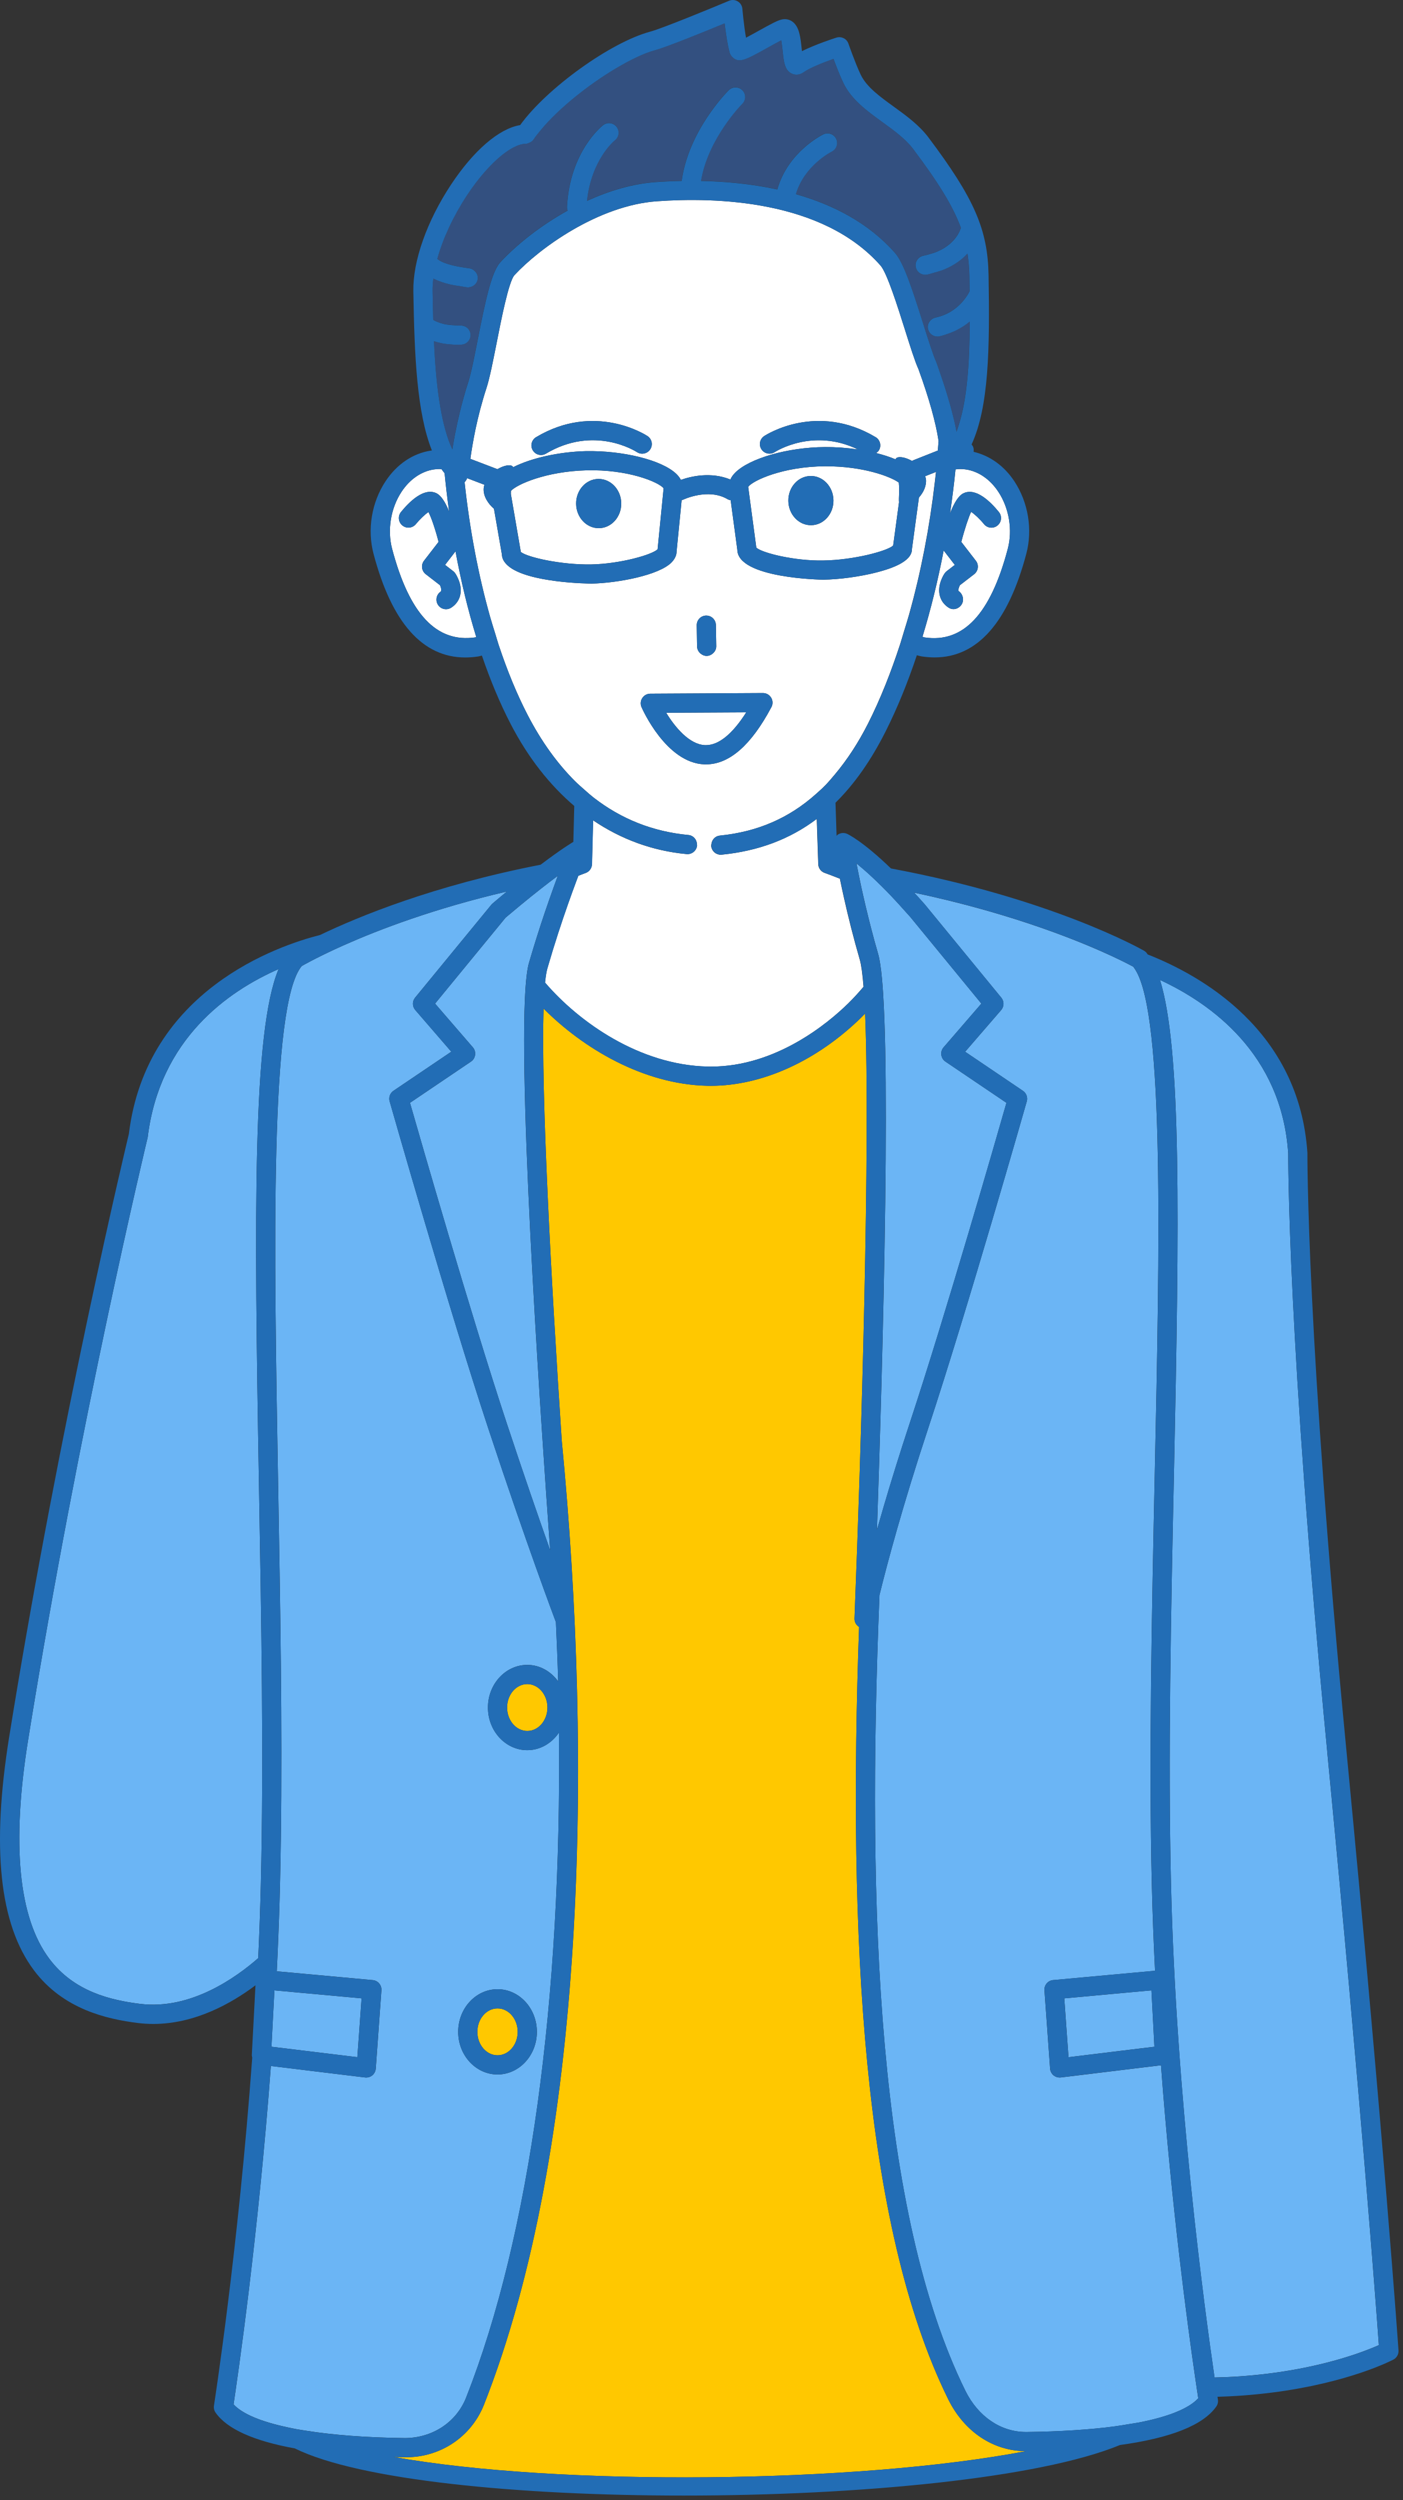 <?xml version="1.0" encoding="utf-8"?>
<svg xmlns="http://www.w3.org/2000/svg" fill="none" height="100%" overflow="visible" preserveAspectRatio="none" style="display: block;" viewBox="0 0 142 253" width="100%">
<rect x="0" y="0" width="142" height="253" fill="#333333" stroke="none"/>
<g id="Vector">
<path d="M134.328 177.217C130.3 135.317 130.382 116.899 130.382 116.717C129.716 106.64 122.533 101.542 117.406 99.167C119.586 106.174 119.363 123.473 118.818 149.094C118.519 163.166 118.209 177.714 118.519 190.69C119.036 212.457 121.934 233.816 122.927 240.59C124.554 240.554 126.407 240.443 128.453 240.184C134.31 239.446 138.176 237.928 139.555 237.315C139.281 233.491 137.779 213.158 134.324 177.215L134.328 177.217Z" fill="#6BB5F5"/>
<path d="M26.399 190.692C26.701 178.051 26.45 163.873 26.207 150.161C25.72 122.523 25.561 104.358 28.195 98.066C23.043 100.326 16.163 105.155 14.947 115.096C14.859 115.487 8.03 143.842 2.849 176.06C1.153 186.601 1.871 194.054 4.987 198.212C7.488 201.551 11.214 202.409 14.181 202.781C19.306 203.421 23.934 200.084 26.133 198.153C26.248 195.68 26.338 193.187 26.399 190.692Z" fill="#6BB5F5"/>
<path d="M53.368 177.108C51.171 177.108 49.385 175.173 49.385 172.794C49.385 170.414 51.173 168.479 53.368 168.479C54.641 168.479 55.763 169.141 56.494 170.15C56.441 168.164 56.355 166.157 56.263 164.146C56.186 163.942 53.37 156.5 49.412 144.527C45.419 132.447 39.498 111.661 39.437 111.452C39.321 111.048 39.478 110.615 39.827 110.38L45.676 106.427L42.03 102.208C41.72 101.85 41.714 101.323 42.014 100.957L49.732 91.553C49.769 91.508 49.808 91.467 49.853 91.43C50.37 90.989 50.836 90.604 51.302 90.216C43.959 91.929 38.346 94.072 34.803 95.65C34.459 95.803 34.128 95.954 33.822 96.095C33.468 96.259 33.143 96.414 32.841 96.561C31.606 97.162 30.826 97.595 30.542 97.757C27.291 101.609 27.728 126.27 28.149 150.124C28.363 162.197 28.582 174.628 28.427 186.077C28.406 187.649 28.378 189.204 28.341 190.737C28.286 193.038 28.204 195.338 28.102 197.621C28.081 198.103 28.057 198.58 28.034 199.062C28.026 199.203 28.02 199.344 28.014 199.485L30.779 199.738L37.725 200.376C38.252 200.423 38.644 200.887 38.605 201.414L38.033 209.336C38.013 209.6 37.886 209.847 37.682 210.015C37.508 210.158 37.289 210.236 37.065 210.236C37.026 210.236 36.987 210.236 36.948 210.228L31.588 209.576L30.619 209.457L27.417 209.067C26.134 226.359 24.037 240.69 23.641 243.308C24.526 244.272 26.398 245.047 29.04 245.619C29.355 245.687 29.671 245.754 30.008 245.817C30.317 245.874 30.65 245.924 30.977 245.975C33.722 246.41 37.071 246.673 40.994 246.72C43.757 246.702 46.187 245.139 47.184 242.605C53.666 226.149 56.858 202.182 56.572 175.332C55.846 176.401 54.686 177.108 53.368 177.108ZM50.356 209.927C48.159 209.927 46.373 207.992 46.373 205.613C46.373 203.233 48.161 201.299 50.356 201.299C52.552 201.299 54.34 203.233 54.34 205.613C54.34 207.992 52.552 209.927 50.356 209.927Z" fill="#6BB5F5"/>
<path d="M121.109 241.577C121.066 241.287 121.019 240.964 120.964 240.598C120.228 235.536 118.579 223.365 117.504 208.995L115.453 209.244L114.654 209.342L114.486 209.361L113.685 209.459L113.519 209.479L107.366 210.229C107.327 210.235 107.287 210.236 107.248 210.236C107.025 210.236 106.806 210.158 106.631 210.015C106.428 209.847 106.3 209.6 106.281 209.336L105.709 201.414C105.67 200.886 106.061 200.423 106.588 200.376L112.54 199.83L116.903 199.433C116.758 196.564 116.646 193.657 116.576 190.74C116.266 177.721 116.576 163.147 116.875 149.055C117.359 126.309 117.856 102.824 114.919 98.149C114.846 98.032 114.772 97.918 114.696 97.824C114.41 97.669 113.652 97.27 112.469 96.723C112.179 96.59 111.862 96.445 111.521 96.295C107.916 94.697 101.44 92.221 92.522 90.332C92.88 90.725 93.225 91.093 93.611 91.538C93.616 91.546 93.622 91.552 93.628 91.559L101.344 100.963C101.644 101.329 101.638 101.856 101.328 102.215L97.682 106.433L103.531 110.387C103.88 110.622 104.037 111.054 103.921 111.458C103.862 111.665 97.938 132.453 93.945 144.533C91.349 152.388 89.788 158.261 89.013 161.414C87.693 193.618 88.879 224.005 97.7 241.92C98.994 244.546 101.289 246.107 103.849 246.107H103.921C107.301 246.066 110.276 245.872 112.792 245.541C113.339 245.468 113.83 245.382 114.331 245.298C114.651 245.243 114.999 245.198 115.301 245.139C118.27 244.558 120.322 243.731 121.276 242.695C121.27 242.654 121.26 242.599 121.254 242.554C121.217 242.308 121.168 241.983 121.107 241.583L121.109 241.577Z" fill="#6BB5F5"/>
<path d="M50.265 93.966L44.033 101.56L47.86 105.988C48.042 106.197 48.124 106.476 48.087 106.752C48.05 107.028 47.897 107.275 47.668 107.429L41.495 111.6C42.551 115.282 47.68 133.11 51.254 143.922C52.998 149.198 54.52 153.592 55.681 156.871C55.452 153.71 55.17 149.686 54.877 145.234C54.549 140.295 54.211 134.828 53.913 129.388C53.255 117.368 52.806 105.532 53.182 100.029C53.218 99.506 53.261 99.044 53.314 98.64C53.374 98.159 53.445 97.749 53.531 97.456C53.545 97.412 53.557 97.371 53.57 97.328C54.101 95.503 54.647 93.796 55.164 92.27C55.307 91.851 55.442 91.461 55.578 91.073C55.724 90.656 55.861 90.261 55.999 89.885C56.026 89.808 56.051 89.738 56.079 89.663C56.104 89.591 56.13 89.522 56.155 89.454C56.255 89.18 56.363 88.876 56.455 88.628C55.958 88.996 55.364 89.452 54.716 89.961C54.403 90.206 54.074 90.468 53.725 90.748C53.034 91.306 52.28 91.927 51.446 92.632C51.402 92.668 51.365 92.699 51.324 92.734C51.271 92.779 51.226 92.814 51.173 92.859L50.263 93.97L50.265 93.966Z" fill="#6BB5F5"/>
<path d="M89.092 97.573C89.157 97.992 89.216 98.484 89.268 99.051C89.31 99.5 89.347 99.995 89.382 100.53C89.582 103.63 89.66 108.089 89.658 113.241C89.658 115.912 89.635 118.762 89.597 121.703C89.519 127.756 89.374 134.172 89.212 140.135C89.063 145.636 88.898 150.749 88.759 154.812C88.971 154.064 89.2 153.271 89.445 152.439C90.177 149.95 91.058 147.092 92.106 143.922C95.68 133.11 100.811 115.282 101.864 111.6L95.692 107.429C95.463 107.274 95.31 107.028 95.273 106.751C95.235 106.475 95.318 106.199 95.5 105.988L99.326 101.56L92.137 92.799C91.979 92.615 91.844 92.475 91.689 92.301C91.16 91.706 90.657 91.152 90.191 90.662C89.852 90.308 89.531 89.979 89.225 89.677C88.765 89.221 88.342 88.817 87.954 88.465C87.661 88.198 87.4 87.971 87.148 87.76C87.114 87.73 87.077 87.699 87.046 87.674C86.932 87.578 86.795 87.456 86.689 87.372C86.699 87.419 86.711 87.478 86.719 87.527C86.772 87.799 86.828 88.093 86.891 88.404C86.911 88.5 86.932 88.602 86.952 88.702C87.003 88.947 87.056 89.199 87.11 89.463C87.144 89.618 87.177 89.775 87.212 89.938C87.259 90.151 87.308 90.372 87.359 90.595C87.441 90.964 87.529 91.346 87.624 91.739C87.97 93.202 88.387 94.831 88.892 96.578C88.965 96.831 89.031 97.177 89.092 97.573Z" fill="#6BB5F5"/>
<path d="M29.679 207.386L30.648 207.506L36.166 208.178L36.597 202.224L30.746 201.688L29.775 201.598L27.908 201.427L27.775 201.414L27.474 207.12L27.552 207.128L29.679 207.386Z" fill="#6BB5F5"/>
<path d="M114.173 201.631L113.546 201.69L113.205 201.721L112.577 201.778L107.718 202.224L108.147 208.178L112.682 207.625L113.442 207.531L113.652 207.508L114.41 207.414L114.621 207.388L115.377 207.296L116.84 207.12L116.538 201.414L115.142 201.543L114.173 201.631Z" fill="#6BB5F5"/>
<path d="M95.961 242.773C87.275 225.135 85.84 195.88 86.948 164.637C86.659 164.459 86.471 164.139 86.484 163.779C87.172 146.493 88.1 115.519 87.558 102.563C87.428 102.696 87.307 102.829 87.174 102.96C82.658 107.372 77.126 109.879 71.938 109.879C71.813 109.879 71.689 109.879 71.564 109.875C65.092 109.722 59.013 106.076 55.014 102.061C54.758 110.541 55.763 129.301 56.857 145.782C60.004 178.3 59.297 217.157 48.993 243.32C47.71 246.576 44.612 248.664 41.081 248.664H40.971C40.57 248.66 40.218 248.638 39.828 248.63C56.54 251.613 86.659 251.327 103.845 248.045C100.529 248.043 97.588 246.079 95.961 242.773Z" fill="#FFC800"/>
<path d="M53.366 175.165C54.493 175.165 55.406 174.103 55.406 172.794C55.406 171.484 54.493 170.422 53.366 170.422C52.239 170.422 51.325 171.484 51.325 172.794C51.325 174.103 52.239 175.165 53.366 175.165Z" fill="#FFC800"/>
<path d="M50.356 207.984C51.483 207.984 52.396 206.922 52.396 205.612C52.396 204.303 51.483 203.241 50.356 203.241C49.229 203.241 48.315 204.303 48.315 205.612C48.315 206.922 49.229 207.984 50.356 207.984Z" fill="#FFC800"/>
<path d="M45.048 57.164L45.866 57.796C45.948 57.859 46.021 57.935 46.078 58.021C46.199 58.203 46.798 59.161 46.587 60.183C46.475 60.726 46.158 61.18 45.668 61.493C45.506 61.599 45.324 61.648 45.144 61.648C44.824 61.648 44.511 61.491 44.327 61.202C44.037 60.751 44.166 60.15 44.617 59.858C44.699 59.676 44.629 59.414 44.529 59.216L43.089 58.103C42.664 57.775 42.586 57.166 42.915 56.741L44.388 54.835C44.065 53.572 43.649 52.348 43.364 51.817C43.029 52.037 42.492 52.544 42.094 53.033C41.756 53.449 41.147 53.515 40.728 53.175C40.312 52.838 40.248 52.227 40.585 51.81C41.386 50.821 42.923 49.26 44.208 49.931C44.638 50.157 45.055 50.774 45.455 51.753C45.279 50.478 45.124 49.193 44.997 47.885C44.899 47.75 44.789 47.633 44.699 47.489C44.63 47.486 44.574 47.46 44.505 47.46C44.317 47.46 44.123 47.474 43.92 47.503C42.637 47.697 41.472 48.504 40.636 49.773C39.549 51.426 39.184 53.633 39.686 55.53C41.434 62.155 44.182 65.061 48.105 64.499C48.142 64.493 48.167 64.474 48.204 64.466C47.368 61.748 46.665 58.846 46.103 55.793L45.048 57.16V57.164Z" fill="white"/>
<path d="M101.05 49.776C100.216 48.508 99.049 47.699 97.766 47.507C97.386 47.448 97.039 47.456 96.71 47.501C96.563 48.987 96.375 50.466 96.158 51.94C96.581 50.854 97.022 50.174 97.478 49.937C98.769 49.267 100.3 50.826 101.101 51.815C101.438 52.232 101.373 52.843 100.958 53.18C100.541 53.523 99.93 53.456 99.591 53.039C99.182 52.534 98.624 52.011 98.291 51.801C98.067 52.25 97.635 53.523 97.298 54.841L98.77 56.746C99.097 57.171 99.019 57.78 98.596 58.109L97.155 59.221C97.055 59.417 96.975 59.67 97.002 59.795C97.453 60.085 97.617 60.721 97.327 61.172C97.135 61.469 96.824 61.642 96.505 61.642C96.34 61.642 96.172 61.597 96.017 61.497C95.528 61.184 95.21 60.729 95.099 60.187C94.887 59.165 95.484 58.205 95.608 58.025C95.666 57.939 95.737 57.862 95.819 57.8L96.638 57.167L95.512 55.708C94.934 58.728 94.215 61.652 93.368 64.432C93.442 64.454 93.501 64.493 93.583 64.505C97.492 65.088 100.251 62.163 102 55.536C102.501 53.636 102.137 51.427 101.05 49.776Z" fill="white"/>
<path d="M59.854 57.117C62.772 57.058 65.999 56.141 66.557 55.585L67.166 49.411C66.667 48.782 63.544 47.476 59.329 47.597C55.229 47.711 52.295 49.033 51.717 49.675C51.717 49.689 51.714 49.7 51.714 49.714C51.708 49.81 51.71 49.9 51.708 49.994L52.716 55.857C53.368 56.398 56.831 57.175 59.854 57.117ZM58.311 50.989C58.291 49.614 59.3 48.484 60.561 48.467C61.822 48.449 62.86 49.55 62.88 50.926C62.899 52.301 61.891 53.431 60.63 53.449C59.368 53.466 58.331 52.366 58.311 50.989Z" fill="white"/>
<path d="M50.347 47.48C50.797 47.215 51.267 47.068 51.6 47.088C51.781 47.1 51.882 47.17 51.947 47.274C53.831 46.324 56.629 45.725 59.271 45.653C63.004 45.58 66.959 46.534 68.448 47.952C68.653 48.147 68.804 48.353 68.916 48.562C69.928 48.198 71.959 47.72 73.923 48.525C74.027 48.284 74.184 48.063 74.393 47.85C75.831 46.385 79.739 45.265 83.486 45.241C84.602 45.233 85.743 45.32 86.834 45.482C82.322 43.291 78.578 45.647 78.412 45.752C77.965 46.044 77.362 45.917 77.068 45.468C76.774 45.02 76.9 44.423 77.346 44.127C77.56 43.984 82.69 40.694 88.624 44.237C89.084 44.513 89.235 45.108 88.959 45.568C88.888 45.688 88.783 45.768 88.675 45.844C89.382 46.021 90.04 46.232 90.626 46.477C90.684 46.363 90.786 46.285 90.97 46.265C91.323 46.228 91.83 46.375 92.316 46.649C92.351 46.63 92.374 46.602 92.411 46.587L94.918 45.594C94.944 45.273 94.975 44.951 94.996 44.63C94.709 42.733 94.029 40.3 92.958 37.357C92.603 36.582 92.135 35.093 91.591 33.368C90.87 31.081 89.781 27.624 89.124 26.876C83.258 20.218 72.411 19.94 66.468 20.369C60.583 20.792 54.624 25.081 52.055 27.861C51.477 28.555 50.743 32.279 50.259 34.745C49.901 36.556 49.566 38.268 49.237 39.274C48.261 42.274 47.833 44.84 47.607 46.434L50.341 47.476C50.341 47.476 50.345 47.478 50.347 47.48ZM54.258 44.239C60.186 40.696 65.32 43.986 65.536 44.129C65.982 44.423 66.106 45.022 65.814 45.47C65.52 45.919 64.917 46.046 64.47 45.754C64.296 45.641 60.117 43.005 55.255 45.907C55.098 46.001 54.928 46.044 54.757 46.044C54.426 46.044 54.105 45.876 53.923 45.57C53.647 45.112 53.798 44.515 54.258 44.239Z" fill="white"/>
<path d="M83.629 47.186H83.5C79.262 47.211 76.203 48.619 75.727 49.266L76.552 55.424C77.149 55.959 80.404 56.772 83.296 56.721C86.369 56.68 89.798 55.771 90.397 55.207L90.99 50.828C90.945 50.392 91.057 49.696 90.973 48.897C90.971 48.874 90.965 48.852 90.963 48.827C90.045 48.182 87.293 47.188 83.627 47.188L83.629 47.186ZM82.108 53.149C80.846 53.166 79.808 52.066 79.789 50.689C79.769 49.312 80.778 48.184 82.039 48.167C83.3 48.149 84.338 49.25 84.358 50.627C84.377 52.001 83.369 53.131 82.108 53.149Z" fill="white"/>
<path d="M94.742 47.752L93.644 48.187C93.657 48.234 93.669 48.281 93.679 48.33C93.689 48.382 93.712 48.431 93.718 48.488C93.79 49.17 93.46 49.835 93.007 50.349L92.302 55.542C92.316 56.063 91.985 56.527 91.297 56.948C91.012 57.122 90.667 57.291 90.248 57.449C89.811 57.616 89.306 57.774 88.718 57.925C87.022 58.358 84.955 58.64 83.319 58.661C83.159 58.661 74.664 58.528 74.624 55.63L73.949 50.621C73.843 50.601 73.737 50.572 73.639 50.515C71.665 49.352 69.151 50.562 69.126 50.572C69.082 50.593 69.035 50.589 68.992 50.603L68.475 55.847C68.485 56.022 68.405 56.458 67.988 56.895C66.715 58.223 62.469 59.002 59.894 59.057H59.884C59.602 59.057 53.385 58.99 51.409 57.246C51.043 56.922 50.806 56.55 50.796 56.102L49.993 51.484C49.402 50.973 48.902 50.223 48.951 49.424C48.959 49.297 48.994 49.175 49.028 49.056L47.279 48.388C47.228 48.531 47.159 48.647 47.071 48.739C47.054 48.758 47.042 48.784 47.022 48.8C47.547 53.652 48.428 58.25 49.607 62.429C49.766 62.989 49.938 63.526 50.107 64.07C50.23 64.466 50.342 64.877 50.471 65.265C51.334 67.86 52.318 70.261 53.422 72.389C54.797 75.037 56.393 77.242 58.181 79.034C58.488 79.341 58.811 79.619 59.13 79.901C59.444 80.179 59.757 80.459 60.082 80.714C62.869 82.878 66.069 84.159 69.676 84.497C70.173 84.544 70.532 84.962 70.541 85.449C70.541 85.486 70.555 85.518 70.553 85.555C70.504 86.09 70.022 86.475 69.496 86.432C66.016 86.105 62.849 84.924 60.025 83.015L59.912 87.454C59.902 87.856 59.645 88.21 59.266 88.346C59.003 88.439 58.778 88.531 58.531 88.626C58.461 88.81 58.388 89.001 58.314 89.205C58.192 89.528 58.065 89.879 57.93 90.247C57.799 90.609 57.664 90.987 57.521 91.389C56.863 93.255 56.111 95.523 55.398 97.994C55.302 98.327 55.224 98.819 55.161 99.437C58.613 103.462 64.727 107.772 71.605 107.934C71.72 107.938 71.836 107.938 71.951 107.938C78.57 107.938 83.834 103.505 85.812 101.572C86.4 100.998 86.917 100.424 87.397 99.856C87.297 98.601 87.173 97.653 87.019 97.121C86.347 94.8 85.83 92.701 85.432 90.925C85.35 90.554 85.276 90.216 85.203 89.877C85.135 89.552 85.06 89.213 85 88.917C84.923 88.886 84.833 88.855 84.755 88.825C84.34 88.661 83.924 88.498 83.46 88.334C83.084 88.201 82.826 87.85 82.814 87.451L82.661 82.872C79.924 84.936 76.751 86.119 73.042 86.491C73.009 86.495 72.978 86.497 72.944 86.497C72.451 86.497 72.028 86.123 71.979 85.623C71.971 85.553 71.991 85.488 71.998 85.422C72.049 84.975 72.384 84.605 72.848 84.56C76.675 84.176 79.863 82.784 82.577 80.356C82.894 80.07 83.216 79.792 83.519 79.478C83.84 79.147 84.15 78.783 84.457 78.417C85.705 76.936 86.848 75.211 87.88 73.165C89.089 70.768 90.166 68.061 91.108 65.169C91.239 64.766 91.356 64.343 91.482 63.929C91.662 63.342 91.848 62.766 92.014 62.165C93.201 57.923 94.086 53.364 94.619 48.739C94.656 48.412 94.697 48.087 94.73 47.758L94.742 47.752ZM71.47 62.292H71.485C72.014 62.292 72.447 62.717 72.457 63.246L72.49 65.177L72.494 65.386C72.5 65.698 72.347 65.966 72.122 66.148C71.959 66.279 71.763 66.371 71.538 66.375H71.523C71.291 66.375 71.086 66.283 70.919 66.148C70.704 65.974 70.557 65.719 70.551 65.422L70.516 63.279C70.508 62.743 70.935 62.3 71.472 62.29L71.47 62.292ZM78.077 71.557C76.037 75.403 73.812 77.35 71.458 77.35C71.403 77.35 71.348 77.35 71.293 77.35C67.43 77.201 65.029 71.788 64.929 71.559C64.798 71.259 64.827 70.915 65.005 70.641C65.183 70.366 65.487 70.2 65.814 70.198L77.213 70.131H77.219C77.558 70.131 77.873 70.309 78.05 70.599C78.226 70.891 78.238 71.255 78.077 71.557Z" fill="white"/>
<path d="M71.37 75.407H71.452C72.752 75.407 74.145 74.267 75.531 72.083L67.428 72.13C68.309 73.572 69.764 75.346 71.37 75.407Z" fill="white"/>
<path d="M96.77 33.426C96.486 33.569 96.18 33.693 95.851 33.8C95.595 33.885 95.346 33.977 95.06 34.033C95.005 34.045 94.948 34.049 94.894 34.051C94.886 34.051 94.876 34.053 94.868 34.053C94.414 34.053 94.008 33.734 93.916 33.272C93.815 32.761 94.138 32.269 94.641 32.146C94.655 32.142 94.665 32.132 94.678 32.13C95.015 32.063 95.319 31.962 95.601 31.844C95.937 31.703 96.227 31.533 96.49 31.351C97.612 30.569 98.094 29.547 98.119 29.484C98.121 29.48 98.125 29.476 98.129 29.473C98.123 28.95 98.117 28.433 98.107 27.896C98.094 27.105 98.021 26.372 97.913 25.654C97.383 26.243 96.617 26.837 95.532 27.277C95.252 27.391 94.935 27.481 94.61 27.571C94.343 27.645 94.099 27.733 93.801 27.786C93.754 27.794 93.707 27.798 93.66 27.798C93.65 27.798 93.64 27.8 93.63 27.8C93.168 27.8 92.759 27.469 92.675 26.997C92.606 26.609 92.781 26.239 93.084 26.032C93.196 25.955 93.321 25.899 93.462 25.873C93.683 25.834 93.864 25.773 94.059 25.72C94.377 25.634 94.666 25.536 94.925 25.423C96.746 24.62 97.169 23.267 97.189 23.198C97.203 23.149 97.234 23.112 97.255 23.067C96.451 20.854 94.99 18.5 92.424 15.085C91.645 14.047 90.452 13.181 89.299 12.347C87.754 11.229 86.158 10.07 85.355 8.389C85 7.647 84.62 6.662 84.356 5.953C83.342 6.316 81.945 6.868 81.321 7.312C80.954 7.573 80.529 7.62 80.15 7.451C79.413 7.118 79.325 6.284 79.204 5.129C79.174 4.847 79.127 4.41 79.067 4.075C78.659 4.283 78.097 4.598 77.676 4.831C76.454 5.511 75.765 5.885 75.275 6.028C74.939 6.126 74.692 6.118 74.445 6.012C74.329 5.965 74.226 5.877 74.132 5.785C74.004 5.658 73.899 5.511 73.852 5.346C73.619 4.522 73.444 3.294 73.335 2.362C71.339 3.186 67.479 4.759 66.322 5.068C65.184 5.372 63.776 6.059 62.317 6.927C59.511 8.595 56.529 10.992 54.776 13.103C54.492 13.446 54.21 13.787 53.998 14.108C53.885 14.28 53.711 14.388 53.523 14.46C53.419 14.499 53.317 14.542 53.205 14.544C52.835 14.55 52.412 14.683 51.954 14.922C50.544 15.659 48.807 17.421 47.264 19.757C45.867 21.87 44.824 24.136 44.258 26.186C44.369 26.302 44.794 26.635 46.102 26.917C46.371 26.974 46.684 27.029 47.031 27.079C47.184 27.103 47.325 27.126 47.495 27.146C47.685 27.168 47.845 27.258 47.984 27.371C48.231 27.575 48.386 27.884 48.345 28.227C48.294 28.652 47.971 28.963 47.573 29.046C47.508 29.059 47.448 29.081 47.381 29.081C47.342 29.081 47.303 29.081 47.264 29.073C47.005 29.042 46.8 28.993 46.561 28.956C46.245 28.905 45.909 28.861 45.629 28.801C44.906 28.64 44.34 28.431 43.854 28.19C43.803 28.621 43.77 29.04 43.776 29.431C43.794 30.43 43.815 31.405 43.843 32.365C44.044 32.496 44.414 32.653 44.9 32.776C45.168 32.845 45.489 32.878 45.854 32.901C46.095 32.917 46.306 32.95 46.592 32.933C46.678 32.923 46.758 32.947 46.841 32.96C47.258 33.038 47.593 33.397 47.618 33.843C47.65 34.38 47.24 34.84 46.706 34.87C46.688 34.87 46.672 34.87 46.655 34.87C46.494 34.879 46.336 34.883 46.185 34.883C46.003 34.883 45.844 34.866 45.674 34.854C45.327 34.832 45.008 34.793 44.716 34.734C44.424 34.676 44.158 34.609 43.919 34.527C44.029 36.994 44.224 39.254 44.567 41.228C44.847 42.836 45.223 44.262 45.756 45.417C45.764 45.435 45.77 45.458 45.779 45.476C45.934 44.467 46.179 43.173 46.531 41.716C46.762 40.762 47.033 39.754 47.385 38.667C47.677 37.77 48.002 36.113 48.349 34.36C49.144 30.326 49.729 27.606 50.593 26.57C52.271 24.753 54.694 22.826 57.449 21.299C57.402 21.175 57.376 21.042 57.384 20.903C57.682 15.306 60.903 12.76 61.04 12.655C61.463 12.32 62.074 12.404 62.403 12.831C62.73 13.254 62.652 13.861 62.231 14.188C62.129 14.27 59.858 16.16 59.405 20.317C61.632 19.303 63.998 18.588 66.324 18.42C67.133 18.361 68.03 18.318 68.989 18.298C69.682 13.209 73.583 9.286 73.762 9.112C74.145 8.738 74.76 8.744 75.134 9.128C75.51 9.51 75.502 10.124 75.121 10.5C75.083 10.538 71.653 13.998 70.949 18.302C73.346 18.349 76.006 18.58 78.669 19.162C79.734 15.369 83.177 13.655 83.33 13.583C83.816 13.356 84.391 13.557 84.622 14.039C84.855 14.523 84.652 15.102 84.17 15.335C84.141 15.351 81.395 16.738 80.551 19.638C84.284 20.701 87.883 22.524 90.579 25.585C91.445 26.57 92.275 29.071 93.442 32.778C93.946 34.372 94.422 35.88 94.755 36.618C94.903 37.026 95.029 37.406 95.164 37.793C95.54 38.886 95.865 39.91 96.131 40.86C96.417 41.88 96.648 42.832 96.807 43.686C96.897 43.457 96.966 43.194 97.044 42.948C97.88 40.325 98.127 36.757 98.146 32.527C97.764 32.855 97.294 33.154 96.77 33.42V33.426Z" fill="#335080"/>
<path d="M136.262 177.029C132.247 135.253 132.325 116.913 132.324 116.663C131.507 104.268 121.576 98.713 116.158 96.584C116.109 96.525 116.066 96.437 116.015 96.384C115.95 96.318 115.876 96.259 115.793 96.21C115.402 95.987 106.378 90.909 90.175 87.883C87.33 85.13 85.82 84.417 85.736 84.38C85.41 84.237 85.036 84.276 84.752 84.49C84.717 84.517 84.704 84.562 84.672 84.593L84.561 81.233C86.47 79.355 88.144 76.97 89.625 74.036C90.802 71.702 91.865 69.095 92.797 66.305C92.958 66.352 93.118 66.401 93.291 66.426C93.735 66.493 94.166 66.528 94.587 66.528C98.913 66.528 102.034 63.005 103.875 56.035C104.523 53.582 104.073 50.846 102.671 48.713C101.631 47.133 100.172 46.107 98.537 45.721C98.56 45.559 98.558 45.39 98.494 45.226C98.457 45.132 98.396 45.055 98.335 44.981C100.088 41.158 100.182 35.332 100.055 27.867C99.974 23.218 98.613 20.091 93.982 13.924C93.028 12.653 91.714 11.7 90.443 10.781C89.033 9.759 87.702 8.793 87.114 7.558C86.554 6.385 85.879 4.432 85.871 4.415C85.698 3.915 85.164 3.653 84.656 3.806C84.4 3.888 82.549 4.489 81.167 5.176C81.157 5.09 81.149 5.008 81.141 4.934C81.02 3.786 80.906 2.701 80.203 2.19C79.896 1.967 79.518 1.886 79.142 1.969C78.707 2.061 78.077 2.398 76.735 3.144C76.369 3.347 75.903 3.606 75.505 3.815C75.274 2.505 75.139 0.911 75.137 0.89C75.112 0.582 74.939 0.302 74.673 0.142C74.409 -0.019 74.082 -0.046 73.794 0.077C71.978 0.839 67.004 2.883 65.823 3.198C61.785 4.279 55.317 8.952 52.646 12.659C50.515 13.01 47.942 15.215 45.641 18.695C43.205 22.382 41.781 26.41 41.834 29.475C41.948 36.121 42.193 41.742 43.712 45.586C43.685 45.59 43.654 45.592 43.628 45.596C41.791 45.872 40.152 46.98 39.01 48.719C37.608 50.852 37.158 53.588 37.806 56.041C39.645 63.013 42.766 66.534 47.094 66.534C47.515 66.534 47.948 66.499 48.393 66.432C48.526 66.412 48.647 66.371 48.773 66.338C49.634 68.864 50.613 71.199 51.7 73.294C53.468 76.7 55.64 79.439 58.121 81.56L58.029 85.197C58.029 85.197 58.028 85.197 58.026 85.197C57.957 85.236 56.888 85.862 54.716 87.505C43.918 89.605 36.29 92.744 32.395 94.616C28.197 95.677 14.816 100.182 13.041 114.757C12.973 115.041 6.127 143.462 0.931 175.756C-0.876 186.995 -0.058 194.724 3.434 199.383C6.407 203.351 10.854 204.326 13.94 204.716C14.471 204.782 14.998 204.814 15.515 204.814C19.727 204.814 23.416 202.738 25.858 200.903L25.488 207.927C25.482 208.031 25.504 208.127 25.529 208.223C24.133 227.479 21.687 243.234 21.656 243.437C21.617 243.686 21.675 243.941 21.82 244.146C22.993 245.817 25.708 247.015 29.836 247.765C36.325 250.977 52.47 252.539 69.2 252.539C86.879 252.539 105.185 250.797 113.353 247.424C118.48 246.717 121.774 245.423 123.104 243.527C123.249 243.322 123.308 243.065 123.266 242.815C123.264 242.801 123.249 242.699 123.223 242.542C124.845 242.499 126.682 242.376 128.701 242.121C136.485 241.14 140.848 238.874 141.028 238.778C141.369 238.598 141.571 238.238 141.545 237.852C141.531 237.649 140.1 216.965 136.264 177.035L136.262 177.029ZM121.279 242.691C120.327 243.727 118.273 244.554 115.304 245.135C115.002 245.194 114.654 245.239 114.335 245.294C113.833 245.378 113.342 245.464 112.795 245.537C110.279 245.868 107.304 246.061 103.924 246.103H103.852C101.29 246.103 98.997 244.542 97.703 241.916C88.882 224.001 87.694 193.612 89.016 161.41C89.791 158.257 91.352 152.384 93.949 144.529C97.942 132.448 103.864 111.663 103.924 111.454C104.04 111.05 103.883 110.617 103.535 110.382L97.685 106.429L101.331 102.21C101.641 101.852 101.647 101.325 101.347 100.959L93.631 91.555C93.631 91.555 93.62 91.541 93.614 91.534C93.228 91.089 92.883 90.721 92.525 90.327C101.443 92.217 107.919 94.692 111.524 96.29C111.865 96.441 112.184 96.586 112.472 96.719C113.653 97.268 114.413 97.665 114.699 97.82C114.777 97.912 114.85 98.027 114.922 98.145C117.86 102.817 117.362 126.303 116.878 149.051C116.579 163.143 116.267 177.717 116.579 190.735C116.647 193.651 116.761 196.559 116.906 199.428L112.543 199.826L106.591 200.372C106.065 200.419 105.673 200.883 105.712 201.41L106.284 209.331C106.304 209.596 106.431 209.843 106.635 210.011C106.809 210.154 107.028 210.232 107.251 210.232C107.291 210.232 107.33 210.232 107.369 210.224L113.522 209.474L113.688 209.455L114.489 209.357L114.658 209.337L115.457 209.239L117.507 208.991C118.582 223.361 120.231 235.532 120.967 240.594C121.02 240.96 121.069 241.283 121.112 241.573C121.171 241.974 121.222 242.298 121.259 242.544C121.267 242.589 121.275 242.646 121.281 242.685L121.279 242.691ZM39.827 248.631C40.217 248.639 40.569 248.66 40.971 248.664H41.08C44.611 248.664 47.709 246.576 48.992 243.32C57.448 221.851 59.435 191.84 58.139 163.793C58.139 163.775 58.145 163.76 58.145 163.744C58.137 163.638 58.127 163.523 58.12 163.417C57.836 157.415 57.411 151.499 56.856 145.785C55.762 129.305 54.757 110.543 55.014 102.063C59.013 106.078 65.091 109.724 71.563 109.877C71.689 109.877 71.812 109.881 71.937 109.881C77.125 109.881 82.657 107.374 87.173 102.962C87.308 102.831 87.427 102.696 87.557 102.565C88.099 115.521 87.171 146.495 86.484 163.781C86.47 164.142 86.658 164.461 86.948 164.639C85.839 195.882 87.275 225.137 95.96 242.775C97.587 246.081 100.529 248.045 103.844 248.047C86.658 251.329 56.539 251.613 39.827 248.631ZM2.849 176.06C8.03 143.842 14.859 115.487 14.947 115.096C16.161 105.155 23.043 100.326 28.195 98.066C25.561 104.356 25.718 122.523 26.207 150.161C26.45 163.873 26.699 178.051 26.399 190.692C26.34 193.187 26.248 195.682 26.133 198.155C23.933 200.084 19.308 203.423 14.181 202.783C11.214 202.411 7.49 201.553 4.987 198.214C1.871 194.057 1.153 186.599 2.849 176.06ZM27.909 201.428L31.716 201.774L36.596 202.223L36.167 208.176L27.554 207.128L27.476 207.119L27.777 201.414L27.911 201.426L27.909 201.428ZM27.413 209.069L30.615 209.459L31.584 209.578L36.944 210.23C36.983 210.236 37.023 210.238 37.062 210.238C37.285 210.238 37.504 210.16 37.679 210.017C37.882 209.848 38.01 209.602 38.029 209.337L38.601 201.416C38.64 200.887 38.249 200.425 37.722 200.378L30.776 199.74L28.011 199.487C28.018 199.346 28.024 199.205 28.03 199.064C28.054 198.584 28.077 198.105 28.099 197.623C28.201 195.339 28.283 193.038 28.338 190.739C28.375 189.208 28.402 187.651 28.424 186.079C28.578 174.632 28.359 162.199 28.146 150.126C27.725 126.27 27.288 101.611 30.539 97.759C30.823 97.597 31.602 97.164 32.838 96.563C33.137 96.418 33.465 96.261 33.819 96.097C34.124 95.956 34.455 95.805 34.8 95.652C38.343 94.076 43.955 91.933 51.299 90.218C50.833 90.603 50.367 90.991 49.85 91.432C49.806 91.471 49.765 91.51 49.728 91.555L42.011 100.959C41.711 101.325 41.717 101.852 42.026 102.21L45.672 106.429L39.823 110.382C39.474 110.617 39.318 111.05 39.433 111.454C39.492 111.661 45.416 132.448 49.409 144.529C53.367 156.502 56.183 163.946 56.259 164.148C56.351 166.159 56.435 168.166 56.49 170.152C55.76 169.143 54.638 168.481 53.365 168.481C51.167 168.481 49.382 170.416 49.382 172.795C49.382 175.175 51.169 177.11 53.365 177.11C54.683 177.11 55.842 176.405 56.569 175.335C56.856 202.186 53.662 226.153 47.18 242.609C46.184 245.143 43.753 246.706 40.99 246.723C37.068 246.676 33.717 246.414 30.974 245.979C30.646 245.928 30.312 245.877 30.004 245.821C29.667 245.758 29.35 245.691 29.037 245.623C26.395 245.051 24.523 244.275 23.638 243.312C24.031 240.696 26.131 226.361 27.413 209.069ZM69.497 86.432C70.024 86.473 70.506 86.09 70.555 85.555C70.559 85.518 70.545 85.484 70.543 85.449C70.535 84.962 70.175 84.544 69.677 84.498C66.07 84.159 62.872 82.88 60.084 80.714C59.759 80.461 59.445 80.179 59.132 79.901C58.813 79.619 58.49 79.343 58.182 79.034C56.392 77.242 54.798 75.037 53.423 72.389C52.317 70.261 51.336 67.86 50.472 65.265C50.343 64.877 50.231 64.466 50.108 64.07C49.94 63.526 49.765 62.989 49.609 62.429C48.428 58.25 47.549 53.65 47.024 48.8C47.043 48.782 47.055 48.758 47.073 48.739C47.159 48.645 47.229 48.529 47.28 48.388L49.029 49.056C48.996 49.178 48.961 49.297 48.953 49.424C48.902 50.223 49.401 50.973 49.995 51.484L50.797 56.102C50.807 56.55 51.044 56.925 51.41 57.246C53.386 58.991 59.604 59.057 59.886 59.057H59.896C62.471 59.004 66.716 58.223 67.989 56.895C68.406 56.456 68.487 56.022 68.477 55.847L68.994 50.603C69.039 50.589 69.084 50.593 69.127 50.572C69.153 50.562 71.667 49.352 73.641 50.515C73.739 50.572 73.845 50.599 73.95 50.621L74.626 55.63C74.665 58.526 83.16 58.662 83.321 58.662C84.954 58.64 87.024 58.358 88.72 57.925C89.307 57.774 89.813 57.616 90.249 57.449C90.668 57.289 91.011 57.122 91.299 56.948C91.986 56.529 92.315 56.063 92.304 55.542L93.009 50.349C93.461 49.836 93.792 49.17 93.719 48.488C93.714 48.433 93.69 48.384 93.68 48.33C93.671 48.281 93.659 48.234 93.645 48.187L94.744 47.752C94.71 48.079 94.669 48.406 94.632 48.733C94.101 53.358 93.214 57.917 92.028 62.159C91.859 62.758 91.673 63.336 91.495 63.923C91.37 64.335 91.252 64.758 91.121 65.163C90.177 68.055 89.102 70.764 87.894 73.159C86.862 75.205 85.716 76.929 84.47 78.411C84.163 78.777 83.856 79.139 83.532 79.472C83.229 79.786 82.908 80.066 82.591 80.35C79.876 82.78 76.688 84.172 72.862 84.554C72.397 84.599 72.063 84.969 72.012 85.416C72.004 85.483 71.984 85.547 71.992 85.618C72.041 86.117 72.464 86.491 72.958 86.491C72.991 86.491 73.022 86.491 73.055 86.485C76.764 86.115 79.939 84.932 82.675 82.866L82.827 87.445C82.839 87.844 83.098 88.195 83.474 88.328C83.938 88.492 84.353 88.655 84.768 88.819C84.846 88.851 84.936 88.88 85.013 88.912C85.072 89.205 85.146 89.546 85.216 89.871C85.289 90.21 85.362 90.549 85.446 90.919C85.843 92.695 86.362 94.794 87.032 97.115C87.187 97.647 87.31 98.595 87.41 99.851C86.928 100.418 86.413 100.992 85.826 101.566C83.848 103.499 78.584 107.932 71.965 107.932C71.849 107.932 71.734 107.932 71.618 107.929C64.739 107.766 58.627 103.456 55.174 99.431C55.237 98.813 55.313 98.321 55.411 97.988C56.126 95.519 56.876 93.249 57.534 91.383C57.675 90.981 57.812 90.603 57.943 90.241C58.076 89.873 58.206 89.522 58.327 89.199C58.404 88.996 58.476 88.804 58.544 88.62C58.791 88.526 59.016 88.434 59.279 88.34C59.657 88.204 59.913 87.85 59.925 87.449L60.039 83.009C62.862 84.92 66.029 86.099 69.509 86.426L69.497 86.432ZM48.103 64.503C44.18 65.065 41.433 62.159 39.684 55.534C39.183 53.635 39.547 51.428 40.634 49.777C41.468 48.508 42.635 47.699 43.918 47.507C44.121 47.476 44.315 47.464 44.503 47.464C44.574 47.464 44.631 47.489 44.697 47.493C44.789 47.636 44.897 47.756 44.995 47.889C45.122 49.197 45.277 50.484 45.453 51.757C45.054 50.777 44.637 50.161 44.206 49.935C42.921 49.264 41.384 50.824 40.583 51.813C40.246 52.23 40.311 52.842 40.726 53.178C41.143 53.519 41.754 53.453 42.093 53.037C42.49 52.548 43.027 52.041 43.362 51.821C43.648 52.352 44.063 53.576 44.386 54.839L42.913 56.744C42.586 57.169 42.665 57.778 43.088 58.107L44.527 59.22C44.627 59.419 44.697 59.68 44.615 59.862C44.165 60.152 44.033 60.753 44.325 61.205C44.511 61.493 44.823 61.652 45.142 61.652C45.322 61.652 45.504 61.603 45.667 61.497C46.156 61.184 46.474 60.73 46.585 60.187C46.797 59.165 46.199 58.205 46.076 58.025C46.017 57.939 45.947 57.863 45.864 57.8L45.046 57.167L46.101 55.8C46.663 58.852 47.367 61.756 48.203 64.474C48.167 64.482 48.14 64.501 48.103 64.507V64.503ZM43.924 34.531C44.161 34.612 44.429 34.68 44.721 34.739C45.013 34.798 45.332 34.835 45.678 34.858C45.847 34.868 46.007 34.888 46.19 34.888C46.34 34.888 46.499 34.884 46.66 34.874C46.677 34.874 46.693 34.874 46.71 34.874C47.245 34.843 47.654 34.385 47.623 33.848C47.597 33.399 47.263 33.041 46.846 32.965C46.763 32.949 46.683 32.928 46.597 32.937C46.311 32.955 46.099 32.92 45.859 32.906C45.494 32.884 45.173 32.849 44.905 32.781C44.419 32.657 44.051 32.501 43.847 32.369C43.82 31.41 43.797 30.436 43.781 29.436C43.775 29.046 43.806 28.627 43.859 28.194C44.345 28.433 44.911 28.645 45.633 28.805C45.913 28.866 46.248 28.911 46.566 28.96C46.804 28.997 47.008 29.046 47.269 29.078C47.308 29.083 47.347 29.085 47.386 29.085C47.453 29.085 47.513 29.064 47.578 29.05C47.975 28.968 48.299 28.656 48.349 28.232C48.391 27.889 48.236 27.579 47.989 27.376C47.85 27.262 47.691 27.172 47.5 27.151C47.329 27.131 47.188 27.107 47.035 27.084C46.689 27.033 46.376 26.978 46.107 26.921C44.799 26.639 44.372 26.306 44.263 26.191C44.828 24.139 45.874 21.875 47.269 19.762C48.812 17.427 50.549 15.663 51.959 14.927C52.417 14.688 52.84 14.555 53.21 14.549C53.324 14.549 53.425 14.504 53.527 14.465C53.717 14.394 53.89 14.286 54.003 14.112C54.215 13.791 54.497 13.45 54.781 13.107C56.533 10.998 59.514 8.599 62.322 6.931C63.781 6.063 65.189 5.376 66.327 5.073C67.484 4.763 71.344 3.191 73.339 2.366C73.449 3.3 73.625 4.528 73.856 5.351C73.903 5.515 74.009 5.662 74.136 5.789C74.231 5.881 74.332 5.969 74.45 6.016C74.698 6.122 74.943 6.13 75.28 6.032C75.77 5.889 76.461 5.517 77.681 4.836C78.102 4.603 78.664 4.289 79.071 4.08C79.132 4.415 79.179 4.853 79.209 5.133C79.33 6.289 79.418 7.123 80.154 7.456C80.534 7.624 80.961 7.577 81.325 7.317C81.95 6.87 83.348 6.318 84.361 5.958C84.623 6.667 85.005 7.652 85.359 8.394C86.16 10.072 87.758 11.232 89.303 12.352C90.457 13.188 91.65 14.051 92.429 15.089C94.994 18.505 96.455 20.86 97.26 23.071C97.24 23.116 97.207 23.154 97.194 23.203C97.174 23.273 96.751 24.626 94.93 25.427C94.671 25.541 94.383 25.639 94.064 25.725C93.868 25.778 93.688 25.838 93.467 25.878C93.326 25.903 93.201 25.96 93.089 26.036C92.785 26.244 92.611 26.616 92.68 27.002C92.762 27.474 93.171 27.805 93.635 27.805C93.645 27.805 93.655 27.803 93.665 27.803C93.712 27.803 93.759 27.799 93.806 27.791C94.105 27.738 94.348 27.65 94.614 27.576C94.939 27.485 95.257 27.395 95.537 27.282C96.622 26.839 97.387 26.246 97.918 25.658C98.026 26.377 98.098 27.109 98.112 27.901C98.122 28.437 98.128 28.954 98.133 29.477C98.132 29.481 98.128 29.485 98.124 29.489C98.096 29.549 97.615 30.574 96.494 31.355C96.232 31.539 95.942 31.709 95.605 31.849C95.323 31.966 95.02 32.066 94.683 32.134C94.669 32.136 94.659 32.146 94.646 32.15C94.144 32.273 93.819 32.765 93.921 33.276C94.013 33.738 94.419 34.057 94.873 34.057C94.881 34.057 94.891 34.056 94.898 34.056C94.953 34.056 95.008 34.05 95.065 34.038C95.351 33.981 95.6 33.889 95.856 33.805C96.185 33.697 96.49 33.574 96.775 33.431C97.301 33.164 97.771 32.865 98.151 32.538C98.13 36.768 97.885 40.336 97.049 42.958C96.97 43.205 96.9 43.467 96.812 43.696C96.655 42.842 96.422 41.891 96.136 40.87C95.87 39.921 95.545 38.894 95.169 37.804C95.034 37.414 94.908 37.036 94.759 36.629C94.426 35.89 93.951 34.385 93.447 32.788C92.28 29.081 91.45 26.581 90.584 25.596C87.89 22.535 84.29 20.712 80.556 19.648C81.398 16.75 84.145 15.361 84.175 15.346C84.656 15.113 84.86 14.533 84.627 14.05C84.396 13.568 83.82 13.364 83.335 13.593C83.182 13.668 79.739 15.379 78.674 19.172C76.011 18.593 73.353 18.36 70.954 18.313C71.659 14.01 75.088 10.548 75.125 10.511C75.507 10.135 75.515 9.52 75.139 9.138C74.765 8.756 74.15 8.748 73.766 9.122C73.588 9.295 69.687 13.219 68.994 18.309C68.034 18.328 67.138 18.371 66.329 18.43C64.002 18.599 61.637 19.313 59.41 20.328C59.862 16.168 62.134 14.279 62.236 14.198C62.657 13.871 62.733 13.262 62.408 12.841C62.079 12.414 61.47 12.33 61.045 12.665C60.908 12.771 57.687 15.316 57.389 20.913C57.381 21.052 57.407 21.186 57.454 21.309C54.698 22.836 52.278 24.763 50.598 26.581C49.734 27.615 49.147 30.337 48.353 34.371C48.009 36.125 47.682 37.78 47.39 38.677C47.038 39.764 46.767 40.773 46.536 41.726C46.184 43.181 45.939 44.478 45.784 45.486C45.776 45.468 45.77 45.445 45.761 45.427C45.228 44.27 44.852 42.844 44.572 41.239C44.227 39.265 44.033 37.005 43.924 34.537V34.531ZM101.997 55.534C100.248 62.161 97.489 65.087 93.581 64.503C93.498 64.491 93.439 64.452 93.365 64.431C94.215 61.65 94.932 58.724 95.509 55.706L96.635 57.165L95.817 57.798C95.735 57.861 95.662 57.937 95.605 58.023C95.484 58.205 94.885 59.163 95.096 60.185C95.208 60.728 95.525 61.182 96.015 61.495C96.169 61.595 96.336 61.64 96.502 61.64C96.822 61.64 97.135 61.468 97.325 61.17C97.615 60.72 97.45 60.083 97 59.794C96.972 59.67 97.052 59.416 97.152 59.22L98.594 58.107C99.019 57.778 99.097 57.169 98.768 56.744L97.295 54.839C97.632 53.521 98.067 52.248 98.288 51.8C98.621 52.007 99.179 52.532 99.588 53.037C99.925 53.454 100.536 53.521 100.955 53.178C101.371 52.842 101.435 52.23 101.098 51.813C100.297 50.824 98.766 49.266 97.475 49.935C97.019 50.174 96.579 50.852 96.156 51.939C96.375 50.466 96.561 48.987 96.708 47.499C97.035 47.454 97.382 47.446 97.763 47.505C99.046 47.699 100.211 48.506 101.047 49.775C102.134 51.428 102.499 53.637 101.997 55.534ZM76.549 55.422L75.725 49.264C76.201 48.619 79.259 47.209 83.497 47.184H83.626C87.292 47.184 90.044 48.179 90.962 48.823C90.964 48.846 90.97 48.868 90.972 48.894C91.056 49.693 90.945 50.388 90.99 50.824L90.396 55.203C89.797 55.767 86.368 56.678 83.296 56.717C80.401 56.766 77.148 55.955 76.551 55.421L76.549 55.422ZM74.391 47.85C74.181 48.063 74.025 48.285 73.921 48.525C71.955 47.721 69.926 48.2 68.914 48.563C68.802 48.351 68.651 48.145 68.446 47.952C66.959 46.534 63.002 45.58 59.269 45.653C56.627 45.725 53.831 46.324 51.945 47.274C51.88 47.17 51.779 47.098 51.598 47.088C51.264 47.066 50.795 47.213 50.345 47.48C50.343 47.48 50.341 47.478 50.339 47.476L47.605 46.434C47.831 44.84 48.259 42.273 49.235 39.274C49.562 38.266 49.898 36.554 50.257 34.745C50.743 32.279 51.477 28.555 52.053 27.861C54.622 25.081 60.581 20.792 66.466 20.369C72.409 19.94 83.256 20.218 89.121 26.876C89.779 27.626 90.87 31.081 91.589 33.368C92.133 35.093 92.601 36.582 92.956 37.357C94.027 40.3 94.707 42.733 94.994 44.63C94.973 44.952 94.942 45.273 94.916 45.594L92.409 46.587C92.372 46.602 92.347 46.63 92.313 46.649C91.828 46.375 91.321 46.228 90.968 46.266C90.782 46.285 90.682 46.363 90.623 46.477C90.038 46.234 89.38 46.023 88.673 45.844C88.779 45.768 88.884 45.688 88.957 45.568C89.233 45.11 89.082 44.513 88.622 44.237C82.69 40.694 77.56 43.984 77.344 44.127C76.898 44.421 76.774 45.02 77.066 45.468C77.358 45.917 77.963 46.044 78.409 45.752C78.574 45.647 82.32 43.291 86.832 45.482C85.741 45.32 84.6 45.235 83.483 45.241C79.737 45.265 75.828 46.385 74.391 47.85ZM59.851 57.117C56.827 57.175 53.365 56.398 52.713 55.855L51.704 49.992C51.704 49.9 51.704 49.808 51.71 49.712C51.71 49.698 51.714 49.687 51.714 49.673C52.292 49.031 55.227 47.709 59.326 47.595C63.54 47.474 66.664 48.778 67.163 49.409L66.554 55.583C65.996 56.139 62.767 57.058 59.851 57.117ZM52.722 55.918V55.906C52.722 55.906 52.724 55.918 52.722 55.918ZM55.683 156.869C54.522 153.59 53.001 149.196 51.256 143.92C47.682 133.108 42.551 115.28 41.497 111.598L47.67 107.427C47.899 107.273 48.052 107.026 48.089 106.75C48.126 106.474 48.044 106.197 47.862 105.986L44.035 101.558L51.177 92.853C51.23 92.808 51.275 92.771 51.328 92.728C51.371 92.691 51.408 92.662 51.45 92.626C52.284 91.921 53.038 91.299 53.729 90.743C54.078 90.463 54.407 90.2 54.72 89.955C55.368 89.446 55.962 88.99 56.459 88.622C56.367 88.87 56.259 89.174 56.159 89.448C56.134 89.519 56.108 89.587 56.083 89.658C56.056 89.732 56.03 89.802 56.003 89.879C55.865 90.257 55.727 90.652 55.581 91.068C55.446 91.457 55.309 91.845 55.168 92.264C54.651 93.792 54.105 95.497 53.574 97.322C53.561 97.365 53.549 97.407 53.535 97.45C53.451 97.743 53.378 98.153 53.318 98.634C53.267 99.038 53.224 99.5 53.187 100.023C52.81 105.528 53.257 117.362 53.917 129.382C54.215 134.822 54.555 140.29 54.88 145.228C55.174 149.68 55.456 153.704 55.685 156.865L55.683 156.869ZM86.685 87.372C86.791 87.457 86.926 87.578 87.042 87.674C87.075 87.701 87.11 87.733 87.144 87.76C87.394 87.972 87.657 88.199 87.95 88.465C88.338 88.817 88.761 89.219 89.221 89.677C89.527 89.981 89.848 90.308 90.187 90.662C90.655 91.152 91.158 91.706 91.685 92.301C91.84 92.476 91.975 92.615 92.133 92.799L99.322 101.56L95.496 105.988C95.314 106.197 95.231 106.475 95.269 106.752C95.306 107.028 95.459 107.274 95.688 107.429L101.86 111.6C100.805 115.282 95.676 133.11 92.102 143.922C91.054 147.093 90.171 149.95 89.441 152.439C89.196 153.271 88.967 154.064 88.755 154.812C88.894 150.751 89.059 145.636 89.208 140.135C89.37 134.172 89.515 127.754 89.593 121.703C89.631 118.762 89.654 115.913 89.654 113.241C89.654 108.091 89.578 103.632 89.378 100.53C89.345 99.997 89.305 99.5 89.264 99.052C89.212 98.484 89.153 97.994 89.088 97.573C89.027 97.177 88.961 96.831 88.888 96.578C88.383 94.831 87.966 93.202 87.619 91.739C87.525 91.344 87.437 90.964 87.355 90.596C87.304 90.37 87.255 90.151 87.208 89.938C87.173 89.775 87.14 89.618 87.106 89.464C87.049 89.199 86.997 88.947 86.948 88.702C86.928 88.602 86.907 88.5 86.887 88.404C86.824 88.093 86.766 87.799 86.715 87.527C86.705 87.478 86.693 87.419 86.685 87.372ZM55.407 172.793C55.407 174.102 54.493 175.165 53.367 175.165C52.241 175.165 51.326 174.102 51.326 172.793C51.326 171.485 52.241 170.422 53.367 170.422C54.493 170.422 55.407 171.485 55.407 172.793ZM116.839 207.121L114.62 207.391L114.409 207.416L108.146 208.178L107.717 202.225L112.576 201.778L113.205 201.721L113.545 201.69L116.536 201.418L116.837 207.122L116.839 207.121ZM118.519 190.692C118.21 177.717 118.519 163.166 118.819 149.096C119.363 123.476 119.587 106.176 117.407 99.169C122.532 101.544 129.717 106.642 130.383 116.719C130.383 116.902 130.301 135.319 134.329 177.219C137.783 213.162 139.285 233.495 139.559 237.32C138.179 237.931 134.313 239.45 128.458 240.188C126.409 240.447 124.557 240.559 122.932 240.594C121.939 233.82 119.04 212.459 118.523 190.694L118.519 190.692Z" fill="#226DB5"/>
<path d="M50.355 209.927C52.552 209.927 54.338 207.992 54.338 205.613C54.338 203.234 52.55 201.299 50.355 201.299C48.16 201.299 46.372 203.234 46.372 205.613C46.372 207.992 48.16 209.927 50.355 209.927ZM50.355 203.242C51.481 203.242 52.396 204.305 52.396 205.613C52.396 206.921 51.481 207.985 50.355 207.985C49.229 207.985 48.315 206.921 48.315 205.613C48.315 204.305 49.229 203.242 50.355 203.242Z" fill="#226DB5"/>
<path d="M84.355 50.627C84.335 49.25 83.297 48.149 82.036 48.167C80.775 48.185 79.766 49.315 79.786 50.689C79.805 52.066 80.843 53.167 82.105 53.149C83.366 53.131 84.374 52.001 84.355 50.627Z" fill="#226DB5"/>
<path d="M60.556 48.466C59.295 48.484 58.286 49.614 58.306 50.989C58.325 52.365 59.363 53.466 60.624 53.448C61.886 53.431 62.894 52.301 62.874 50.926C62.855 49.549 61.817 48.449 60.556 48.466Z" fill="#226DB5"/>
<path d="M65.536 44.129C65.322 43.986 60.188 40.696 54.258 44.239C53.798 44.515 53.647 45.11 53.923 45.57C54.105 45.876 54.426 46.044 54.757 46.044C54.926 46.044 55.098 46.001 55.255 45.907C60.117 43.005 64.296 45.641 64.47 45.754C64.917 46.046 65.52 45.919 65.814 45.47C66.106 45.022 65.982 44.425 65.536 44.129Z" fill="#226DB5"/>
<path d="M70.552 65.423C70.557 65.721 70.704 65.975 70.92 66.15C71.086 66.285 71.292 66.377 71.523 66.377H71.538C71.764 66.373 71.96 66.281 72.122 66.15C72.347 65.968 72.5 65.701 72.494 65.388L72.49 65.178L72.457 63.247C72.447 62.717 72.014 62.294 71.486 62.294H71.47C70.933 62.303 70.507 62.744 70.514 63.283L70.55 65.425L70.552 65.423Z" fill="#226DB5"/>
<path d="M71.456 77.35C73.81 77.35 76.037 75.403 78.075 71.557C78.236 71.256 78.224 70.892 78.048 70.6C77.871 70.31 77.556 70.132 77.217 70.132H77.212L65.812 70.198C65.485 70.198 65.182 70.367 65.004 70.641C64.825 70.915 64.796 71.258 64.927 71.559C65.027 71.788 67.428 77.201 71.292 77.35C71.346 77.35 71.401 77.35 71.456 77.35ZM75.527 72.082C74.143 74.266 72.751 75.405 71.448 75.405H71.366C69.76 75.345 68.305 73.57 67.424 72.129L75.527 72.082Z" fill="#226DB5"/>
</g>
</svg>